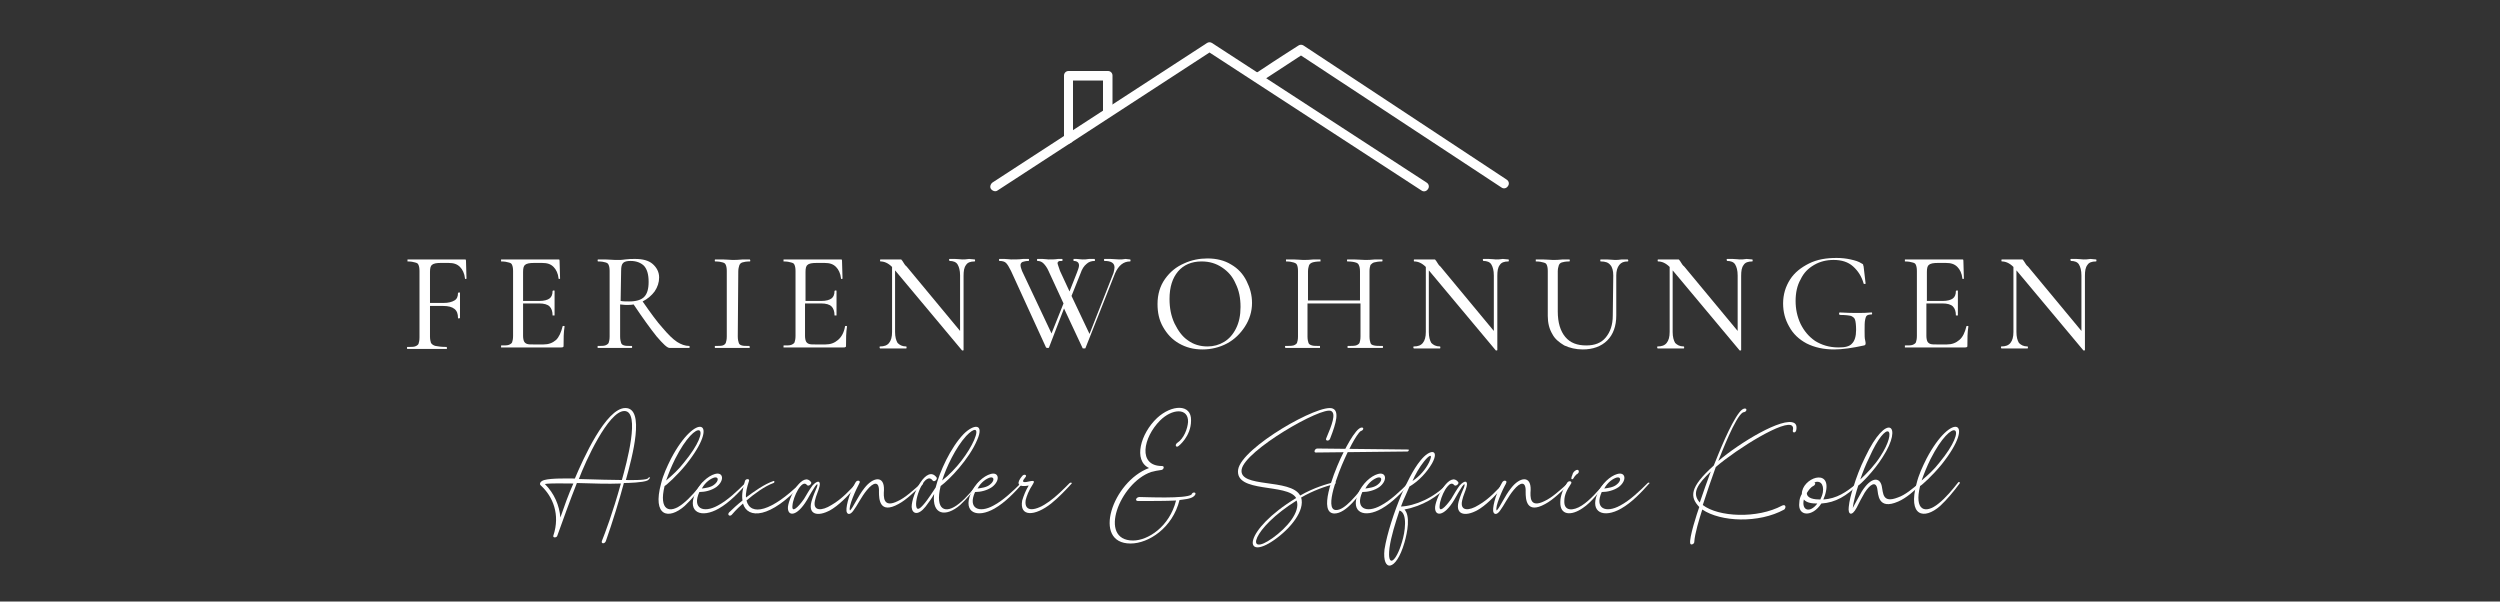 <?xml version="1.0" encoding="utf-8"?>
<!-- Generator: Adobe Illustrator 27.7.0, SVG Export Plug-In . SVG Version: 6.00 Build 0)  -->
<svg version="1.1" id="Ebene_1" xmlns="http://www.w3.org/2000/svg" xmlns:xlink="http://www.w3.org/1999/xlink" x="0px" y="0px"
	 viewBox="0 0 500 120.3" style="enable-background:new 0 0 500 120.3;" xml:space="preserve">
<rect x="0" y="0" width="500" height="120.3" fill="#333333" stroke="none"/>
<style type="text/css">
	.st0{clip-path:url(#SVGID_00000063611340994073609900000005842722258427779721_);}
	.st1{fill-rule:evenodd;clip-rule:evenodd;fill:#FFFFFF;}
	.st2{clip-path:url(#SVGID_00000011725040764332042550000002948802194713348272_);}
	.st3{fill:#FFFFFF;}
</style>
<g>
	<g>
		<defs>
			<rect id="SVGID_1_" x="197.9" y="8.4" width="88.8" height="30"/>
		</defs>
		<clipPath id="SVGID_00000132804898295129192010000000512082282457742781_">
			<use xlink:href="#SVGID_1_"  style="overflow:visible;"/>
		</clipPath>
		<g style="clip-path:url(#SVGID_00000132804898295129192010000000512082282457742781_);">
			<path class="st1" d="M199.5,38.1l42.4-27.6l42.4,27.6c0.4,0.3,1,0.2,1.3-0.3c0.3-0.4,0.2-1-0.3-1.3L242.4,8.6
				c-0.3-0.2-0.7-0.2-1,0l-42.9,27.9c-0.4,0.3-0.6,0.9-0.3,1.3C198.5,38.2,199.1,38.4,199.5,38.1z"/>
		</g>
	</g>
</g>
<g>
	<g>
		<defs>
			<rect id="SVGID_00000001631411924116572580000015077868939477800871_" x="250.7" y="8.6" width="51.2" height="29.3"/>
		</defs>
		<clipPath id="SVGID_00000042695942230357288980000017723691196790207120_">
			<use xlink:href="#SVGID_00000001631411924116572580000015077868939477800871_"  style="overflow:visible;"/>
		</clipPath>
		<g style="clip-path:url(#SVGID_00000042695942230357288980000017723691196790207120_);">
			<path class="st1" d="M252.4,16.2l7.8-5.1l40.1,26.4c0.4,0.3,1,0.2,1.3-0.3c0.3-0.4,0.2-1-0.3-1.3L260.7,9.1c-0.3-0.2-0.7-0.2-1,0
				c0,0-3.5,2.2-8.3,5.4c-0.4,0.3-0.6,0.9-0.3,1.3C251.4,16.3,252,16.5,252.4,16.2z"/>
		</g>
	</g>
</g>
<path class="st1" d="M222.5,22.3v-7.2c0-0.5-0.4-0.9-0.9-0.9h-7.9c-0.5,0-0.9,0.4-0.9,0.9v12.7c0,0.5,0.4,0.9,0.9,0.9
	s0.9-0.4,0.9-0.9V16.1h6v6.2c0,0.5,0.4,0.9,0.9,0.9C222.1,23.2,222.5,22.8,222.5,22.3z"/>
<g>
	<g transform="translate(60.198, 193.688)">
		<g>
			<path class="st3" d="M33.1-138c0,0.1-0.1,0.1-0.2,0.1c-0.1,0-0.1,0-0.1-0.1c-0.1-1-0.5-1.8-1-2.3c-0.6-0.6-1.3-0.8-2.3-0.8h-1.6
				c-0.8,0-1.4,0.1-1.7,0.4c-0.3,0.2-0.4,0.7-0.4,1.4v6.2h2.7c1,0,1.7-0.2,2.2-0.5c0.5-0.3,0.7-0.8,0.7-1.5c0,0,0.1-0.1,0.2-0.1
				s0.2,0,0.2,0.1v2.4c0,0.5,0,1,0,1.2v1.4c0,0-0.1,0.1-0.2,0.1s-0.2,0-0.2-0.1c0-0.8-0.2-1.4-0.7-1.8c-0.5-0.4-1.2-0.6-2.3-0.6
				h-2.6v6.1c0,0.6,0.1,1,0.2,1.3c0.2,0.3,0.5,0.5,0.9,0.6c0.5,0.1,1.2,0.2,2.2,0.2c0,0,0.1,0.1,0.1,0.2s0,0.2-0.1,0.2
				c-0.8,0-1.4,0-1.8,0h-2.6h-1.9c-0.4,0-0.8,0-1.5,0c-0.1,0-0.1-0.1-0.1-0.2s0-0.2,0.1-0.2c0.7,0,1.2,0,1.5-0.1s0.6-0.3,0.7-0.5
				c0.1-0.3,0.2-0.7,0.2-1.3v-13.3c0-0.6-0.1-1-0.2-1.2c-0.1-0.3-0.3-0.4-0.7-0.5c-0.3-0.1-0.8-0.2-1.5-0.2c0,0,0-0.1,0-0.2
				s0-0.2,0-0.2h11.5c0.2,0,0.2,0.1,0.2,0.3L33.1-138z"/>
		</g>
	</g>
</g>
<g>
	<g transform="translate(74.215, 193.688)">
		<g>
			<path class="st3" d="M38.3-128.4c0-0.1,0.1-0.1,0.2-0.1c0.1,0,0.2,0,0.2,0.1c-0.2,1.2-0.2,2.5-0.2,3.8c0,0.2,0,0.3-0.1,0.3
				c-0.1,0.1-0.2,0.1-0.4,0.1H26c0,0,0-0.1,0-0.2s0-0.2,0-0.2c0.7,0,1.2,0,1.5-0.1s0.6-0.3,0.7-0.5c0.1-0.3,0.2-0.7,0.2-1.3v-13
				c0-0.6-0.1-1-0.2-1.2c-0.1-0.3-0.3-0.4-0.7-0.5c-0.3-0.1-0.8-0.2-1.5-0.2c0,0,0-0.1,0-0.2s0-0.2,0-0.2h11.5
				c0.2,0,0.2,0.1,0.2,0.3l0.1,3.5c0,0.1-0.1,0.1-0.2,0.1c-0.1,0-0.1,0-0.1-0.1c-0.1-1-0.5-1.8-1-2.3c-0.6-0.6-1.3-0.8-2.3-0.8h-1.6
				c-0.9,0-1.5,0.1-1.8,0.4c-0.3,0.2-0.4,0.7-0.4,1.4v5.8h3.3c0.9,0,1.6-0.2,2-0.5c0.4-0.3,0.6-0.8,0.6-1.5c0,0,0.1-0.1,0.2-0.1
				c0.1,0,0.2,0,0.2,0.1v2.3c0,0.6,0,1,0,1.2v1.4c0,0-0.1,0-0.2,0c-0.1,0-0.2,0-0.2,0c0-0.8-0.2-1.4-0.6-1.8
				c-0.4-0.4-1.1-0.6-2.1-0.6h-3.2v6.5c0,0.5,0.1,0.9,0.2,1.1s0.3,0.4,0.6,0.5c0.3,0.1,0.7,0.1,1.3,0.1h2c1,0,1.8-0.3,2.5-0.9
				C37.6-126.3,38-127.2,38.3-128.4z"/>
		</g>
	</g>
</g>
<g>
	<g transform="translate(88.825, 193.688)">
		<g>
			<path class="st3" d="M49-124.5c0.1,0,0.1,0.1,0.1,0.2s0,0.2-0.1,0.2h-3.9c-0.5,0-1.3-0.8-2.6-2.3c-1.2-1.5-2.8-3.7-4.6-6.4
				c-0.5,0.1-1,0.1-1.4,0.1c-0.1,0-0.5,0-1.3-0.1v6.4c0,0.6,0.1,1,0.2,1.3c0.1,0.3,0.3,0.4,0.6,0.5s0.8,0.1,1.5,0.1
				c0.1,0,0.1,0.1,0.1,0.2s0,0.2-0.1,0.2c-0.6,0-1.1,0-1.4,0h-2h-2c-0.3,0-0.8,0-1.4,0c0,0,0-0.1,0-0.2s0-0.2,0-0.2
				c0.7,0,1.2,0,1.5-0.1c0.3-0.1,0.6-0.3,0.7-0.5c0.1-0.3,0.2-0.7,0.2-1.3v-13.1c0-0.6-0.1-1-0.2-1.2c-0.1-0.3-0.3-0.4-0.6-0.5
				c-0.3-0.1-0.8-0.2-1.5-0.2c-0.1,0-0.1-0.1-0.1-0.2s0-0.2,0.1-0.2h1.4c0.8,0,1.4,0.1,2,0.1c0.4,0,0.8,0,1.1,0
				c0.4,0,0.7-0.1,0.9-0.1c0.7-0.1,1.3-0.1,2-0.1c1.5,0,2.7,0.3,3.5,1s1.3,1.6,1.3,2.7c0,1-0.3,1.9-0.9,2.8c-0.6,0.8-1.4,1.5-2.4,2
				c1.6,2.3,2.9,4.1,4,5.3c1.1,1.3,2,2.2,2.9,2.8C47.4-124.8,48.2-124.5,49-124.5z M35.3-133.5c0.5,0.1,1.1,0.1,1.7,0.1
				c1.4,0,2.4-0.3,3-0.9c0.6-0.6,0.9-1.6,0.9-3c0-1.5-0.3-2.5-0.9-3.2c-0.6-0.6-1.5-1-2.7-1c-0.7,0-1.2,0.1-1.5,0.4
				s-0.4,0.8-0.4,1.6L35.3-133.5L35.3-133.5z"/>
		</g>
	</g>
</g>
<g>
	<g transform="translate(106.356, 193.688)">
		<g>
			<path class="st3" d="M41.2-126.4c0,0.6,0.1,1,0.2,1.3c0.1,0.3,0.3,0.4,0.6,0.5s0.8,0.1,1.5,0.1c0,0,0.1,0.1,0.1,0.2
				s0,0.2-0.1,0.2c-0.6,0-1,0-1.4,0h-2h-1.9c-0.4,0-0.8,0-1.5,0c-0.1,0-0.1-0.1-0.1-0.2s0-0.2,0.1-0.2c0.7,0,1.2,0,1.5-0.1
				s0.5-0.3,0.6-0.5c0.1-0.3,0.2-0.7,0.2-1.3v-13.1c0-0.6-0.1-1-0.2-1.2c-0.1-0.3-0.3-0.4-0.6-0.5c-0.3-0.1-0.8-0.2-1.5-0.2
				c-0.1,0-0.1-0.1-0.1-0.2s0-0.2,0.1-0.2h1.5c0.8,0,1.4,0.1,1.9,0.1s1.2,0,2.1-0.1h1.4c0,0,0.1,0.1,0.1,0.2c0,0.1,0,0.2-0.1,0.2
				c-0.7,0-1.2,0.1-1.5,0.2c-0.3,0.1-0.5,0.3-0.6,0.6s-0.2,0.7-0.2,1.2L41.2-126.4L41.2-126.4z"/>
		</g>
	</g>
</g>
<g>
	<g transform="translate(116.604, 193.688)">
		<g>
			<path class="st3" d="M52.4-128.4c0-0.1,0.1-0.1,0.2-0.1c0.1,0,0.2,0,0.2,0.1c-0.2,1.2-0.2,2.5-0.2,3.8c0,0.2,0,0.3-0.1,0.3
				c-0.1,0.1-0.2,0.1-0.4,0.1h-12c0,0,0-0.1,0-0.2s0-0.2,0-0.2c0.7,0,1.2,0,1.5-0.1s0.6-0.3,0.7-0.5c0.1-0.3,0.2-0.7,0.2-1.3v-13
				c0-0.6-0.1-1-0.2-1.2c-0.1-0.3-0.3-0.4-0.7-0.5c-0.3-0.1-0.8-0.2-1.5-0.2c0,0,0-0.1,0-0.2s0-0.2,0-0.2h11.5
				c0.2,0,0.2,0.1,0.2,0.3l0.1,3.5c0,0.1-0.1,0.1-0.2,0.1c-0.1,0-0.1,0-0.1-0.1c-0.1-1-0.5-1.8-1-2.3c-0.6-0.6-1.3-0.8-2.3-0.8h-1.6
				c-0.9,0-1.5,0.1-1.8,0.4c-0.3,0.2-0.4,0.7-0.4,1.4v5.8h3.2c0.9,0,1.6-0.2,2-0.5c0.4-0.3,0.6-0.8,0.6-1.5c0,0,0.1-0.1,0.2-0.1
				c0.1,0,0.2,0,0.2,0.1v2.3c0,0.6,0,1,0,1.2v1.4c0,0-0.1,0-0.2,0c-0.1,0-0.2,0-0.2,0c0-0.8-0.2-1.4-0.6-1.8
				c-0.4-0.4-1.1-0.6-2.1-0.6h-3.2v6.5c0,0.5,0.1,0.9,0.2,1.1c0.1,0.2,0.3,0.4,0.6,0.5s0.7,0.1,1.3,0.1h2c1,0,1.8-0.3,2.5-0.9
				C51.7-126.3,52.2-127.2,52.4-128.4z"/>
		</g>
	</g>
</g>
<g>
	<g transform="translate(131.214, 193.688)">
		<g>
			<path class="st3" d="M63.7-141.8c0.1,0,0.1,0.1,0.1,0.2s0,0.2-0.1,0.2c-0.8,0-1.4,0.2-1.7,0.7c-0.4,0.5-0.5,1.2-0.5,2.2v14.8
				c0,0.1-0.1,0.1-0.1,0.1c-0.1,0-0.1,0-0.2,0l-13.3-15.9l-0.1-0.1v12.3c0,1,0.2,1.7,0.5,2.2c0.4,0.4,0.9,0.7,1.7,0.7
				c0.1,0,0.1,0.1,0.1,0.2s0,0.2-0.1,0.2c-0.5,0-0.8,0-1.1,0h-1.4H46c-0.3,0-0.7,0-1.2,0c0,0-0.1-0.1-0.1-0.2s0-0.2,0.1-0.2
				c0.8,0,1.4-0.2,1.8-0.7c0.4-0.5,0.6-1.2,0.6-2.2v-13c-0.8-0.8-1.6-1.1-2.3-1.1c-0.1,0-0.1-0.1-0.1-0.2c0-0.1,0-0.2,0.1-0.2h1
				c0.2,0,0.5,0,1,0h1.3c0.1,0,0.3,0,0.6,0c0.2,0,0.3,0,0.3,0.1c0.1,0.1,0.2,0.2,0.3,0.4c0.2,0.3,0.4,0.7,0.7,0.9l10.7,12.9v-11.1
				c0-1-0.2-1.7-0.5-2.2s-0.9-0.7-1.6-0.7c0,0-0.1-0.1-0.1-0.2c0-0.1,0-0.2,0.1-0.2h1.1c0.6,0,1.1,0.1,1.4,0.1c0.4,0,0.8,0,1.4-0.1
				L63.7-141.8z"/>
		</g>
	</g>
</g>
<g>
	<g transform="translate(149.803, 193.688)">
		<g>
			<path class="st3" d="M76.2-141.8c0.1,0,0.1,0.1,0.1,0.2s0,0.2-0.1,0.2c-1.3,0-2.3,0.8-3,2.4l-5.9,14.9c0,0.1-0.1,0.1-0.3,0.1
				c-0.2,0-0.3,0-0.3-0.1L63-132l-3,7.8c0,0.1-0.1,0.1-0.3,0.1c-0.1,0-0.2,0-0.3-0.1l-7-15.3c-0.4-0.8-0.7-1.3-1-1.6
				s-0.8-0.4-1.3-0.4c-0.1,0-0.1-0.1-0.1-0.2c0-0.1,0-0.2,0.1-0.2h1c0.5,0,1,0.1,1.3,0.1c0.8,0,1.6,0,2.4-0.1c0.3,0,0.6,0,1.1,0
				c0.1,0,0.1,0.1,0.1,0.2c0,0.1,0,0.2-0.1,0.2c-0.5,0-0.9,0.1-1.2,0.2c-0.2,0.1-0.4,0.3-0.4,0.6c0,0.3,0.1,0.7,0.3,1.2l5.9,12.5
				l2.4-6l-3-6.5c-0.3-0.7-0.7-1.2-1-1.5c-0.3-0.3-0.7-0.5-1.2-0.5c-0.1,0-0.1-0.1-0.1-0.2c0-0.1,0-0.2,0.1-0.2h1
				c0.5,0,0.9,0.1,1.2,0.1c0.7,0,1.3,0,1.9-0.1c0.2,0,0.4,0,0.8,0c0.1,0,0.1,0.1,0.1,0.2c0,0.1,0,0.2-0.1,0.2c-0.3,0-0.6,0-0.7,0.1
				c-0.1,0.1-0.2,0.2-0.2,0.3c0,0.2,0.2,0.7,0.5,1.6l1.9,4.1l1.5-3.8c0.2-0.6,0.4-1,0.4-1.4c0-0.6-0.4-0.9-1.1-0.9c0,0,0-0.1,0-0.2
				s0-0.2,0-0.2h0.6c0.3,0,0.8,0.1,1.2,0.1c0.4,0,0.8,0,1.3-0.1h1.1c0,0,0.1,0.1,0.1,0.2c0,0.1,0,0.2-0.1,0.2
				c-0.6,0-1.2,0.2-1.6,0.6c-0.5,0.4-0.9,1-1.2,1.9l-1.8,4.5l3.6,7.6l4.8-12.2c0.1-0.4,0.2-0.8,0.2-1.1c0-0.9-0.7-1.3-2-1.3
				c-0.1,0-0.1-0.1-0.1-0.2s0-0.2,0.1-0.2h1.2c0.6,0,1.2,0.1,1.7,0.1c0.4,0,0.8,0,1.3-0.1L76.2-141.8z"/>
		</g>
	</g>
</g>
<g>
	<g transform="translate(172.605, 193.688)">
		<g>
			<path class="st3" d="M67.9-123.8c-1.8,0-3.3-0.4-4.7-1.2c-1.4-0.8-2.4-1.9-3.2-3.3c-0.8-1.4-1.1-2.9-1.1-4.6c0-1.9,0.5-3.6,1.5-5
				c1-1.4,2.2-2.4,3.8-3.1c1.5-0.7,3.1-1,4.7-1c1.8,0,3.4,0.4,4.7,1.2c1.4,0.8,2.4,1.9,3.1,3.3s1.1,2.8,1.1,4.4
				c0,1.7-0.5,3.3-1.4,4.7c-0.9,1.4-2.1,2.6-3.6,3.4C71.3-124.2,69.6-123.8,67.9-123.8z M68.9-124.4c1.2,0,2.3-0.3,3.3-0.9
				s1.8-1.5,2.4-2.7c0.6-1.2,0.9-2.6,0.9-4.3c0-1.8-0.3-3.3-1-4.7c-0.6-1.4-1.5-2.4-2.7-3.2c-1.2-0.8-2.5-1.2-4.1-1.2
				c-2,0-3.6,0.7-4.7,2c-1.1,1.3-1.7,3.1-1.7,5.5c0,1.8,0.3,3.4,1,4.9c0.7,1.4,1.5,2.6,2.7,3.4C66.1-124.8,67.4-124.4,68.9-124.4z"
				/>
		</g>
	</g>
</g>
<g>
	<g transform="translate(191.999, 193.688)">
		<g>
			<path class="st3" d="M84.5-124.5c0.1,0,0.1,0.1,0.1,0.2s0,0.2-0.1,0.2c-0.6,0-1.1,0-1.4,0h-2h-2.2c-0.3,0-0.8,0-1.3,0
				c-0.1,0-0.1-0.1-0.1-0.2s0-0.2,0.1-0.2c0.7,0,1.2,0,1.6-0.1c0.3-0.1,0.6-0.3,0.7-0.5c0.1-0.3,0.2-0.7,0.2-1.3v-6.6H69.5v6.6
				c0,0.6,0.1,1,0.2,1.3c0.1,0.3,0.4,0.4,0.7,0.5c0.3,0.1,0.9,0.1,1.6,0.1c0,0,0,0.1,0,0.2s0,0.2,0,0.2c-0.6,0-1.1,0-1.4,0h-2.1h-2
				c-0.3,0-0.8,0-1.4,0c0,0-0.1-0.1-0.1-0.2s0-0.2,0.1-0.2c0.7,0,1.2,0,1.6-0.1c0.3-0.1,0.6-0.3,0.7-0.5c0.1-0.3,0.2-0.7,0.2-1.3
				v-13.1c0-0.6-0.1-1-0.2-1.2c-0.1-0.3-0.4-0.4-0.7-0.5c-0.3-0.1-0.8-0.2-1.5-0.2c0,0,0-0.1,0-0.2s0-0.2,0-0.2h1.5
				c0.8,0,1.4,0.1,1.9,0.1c0.6,0,1.3,0,2.1-0.1h1.4c0,0,0,0.1,0,0.2c0,0.1,0,0.2,0,0.2c-0.7,0-1.3,0.1-1.6,0.2
				c-0.3,0.1-0.6,0.3-0.7,0.6s-0.2,0.7-0.2,1.2v5.8H80v-5.8c0-0.6-0.1-1-0.2-1.2c-0.1-0.3-0.3-0.5-0.7-0.6c-0.3-0.1-0.9-0.2-1.6-0.2
				c-0.1,0-0.1-0.1-0.1-0.2s0-0.2,0.1-0.2h1.3c0.8,0,1.6,0.1,2.2,0.1c0.5,0,1.2,0,2-0.1h1.4c0.1,0,0.1,0.1,0.1,0.2
				c0,0.1,0,0.2-0.1,0.2c-0.7,0-1.2,0.1-1.6,0.2c-0.3,0.1-0.5,0.3-0.7,0.5c-0.1,0.3-0.2,0.7-0.2,1.2v13.1c0,0.6,0.1,1,0.2,1.3
				c0.1,0.3,0.3,0.4,0.7,0.5C83.2-124.5,83.7-124.5,84.5-124.5z"/>
		</g>
	</g>
</g>
<g>
	<g transform="translate(211.266, 193.688)">
		<g>
			<path class="st3" d="M90.4-141.8c0.1,0,0.1,0.1,0.1,0.2s0,0.2-0.1,0.2c-0.8,0-1.4,0.2-1.7,0.7c-0.4,0.5-0.5,1.2-0.5,2.2v14.8
				c0,0.1-0.1,0.1-0.1,0.1c-0.1,0-0.1,0-0.2,0l-13.3-15.9l-0.1-0.1v12.3c0,1,0.2,1.7,0.5,2.2c0.4,0.4,0.9,0.7,1.7,0.7
				c0.1,0,0.1,0.1,0.1,0.2s0,0.2-0.1,0.2c-0.5,0-0.8,0-1.1,0h-1.4h-1.5c-0.3,0-0.7,0-1.2,0c0,0-0.1-0.1-0.1-0.2s0-0.2,0.1-0.2
				c0.8,0,1.4-0.2,1.8-0.7c0.4-0.5,0.6-1.2,0.6-2.2v-13c-0.8-0.8-1.6-1.1-2.3-1.1c-0.1,0-0.1-0.1-0.1-0.2c0-0.1,0-0.2,0.1-0.2h1
				c0.2,0,0.5,0,1,0h1.3c0.1,0,0.3,0,0.6,0c0.2,0,0.3,0,0.3,0.1c0.1,0.1,0.2,0.2,0.3,0.4c0.2,0.3,0.4,0.7,0.7,0.9l10.7,12.9v-11.1
				c0-1-0.2-1.7-0.5-2.2s-0.9-0.7-1.6-0.7c0,0-0.1-0.1-0.1-0.2c0-0.1,0-0.2,0.1-0.2h1.1c0.6,0,1.1,0.1,1.4,0.1c0.4,0,0.8,0,1.4-0.1
				L90.4-141.8z"/>
		</g>
	</g>
</g>
<g>
	<g transform="translate(229.855, 193.688)">
		<g>
			<path class="st3" d="M92.8-138.6c0-0.9-0.2-1.7-0.6-2.1c-0.4-0.5-1-0.7-1.9-0.7c-0.1,0-0.1-0.1-0.1-0.2s0-0.2,0.1-0.2h1.2
				c0.6,0,1.2,0.1,1.6,0.1s0.8,0,1.4-0.1h1.2c0,0,0.1,0.1,0.1,0.2c0,0.1,0,0.2-0.1,0.2c-0.8,0-1.3,0.2-1.7,0.7
				c-0.4,0.5-0.6,1.2-0.6,2.1v8c0,2.1-0.6,3.8-1.8,5c-1.2,1.2-2.9,1.8-4.9,1.8c-1.4,0-2.6-0.3-3.7-0.8c-1-0.6-1.9-1.3-2.4-2.3
				c-0.6-1-0.9-2.2-0.9-3.6v-9c0-0.6-0.1-1-0.2-1.2c-0.1-0.3-0.3-0.4-0.7-0.5c-0.3-0.1-0.8-0.2-1.5-0.2c0,0,0-0.1,0-0.2s0-0.2,0-0.2
				h1.4c0.8,0,1.5,0.1,2,0.1s1.2,0,2-0.1H84c0.1,0,0.1,0.1,0.1,0.2c0,0.1,0,0.2-0.1,0.2c-0.7,0-1.2,0.1-1.5,0.2
				c-0.3,0.1-0.5,0.3-0.6,0.6s-0.2,0.7-0.2,1.2v8c0,2.2,0.5,3.9,1.5,5.1c1,1.2,2.4,1.7,4.2,1.7c1.7,0,3-0.5,3.9-1.6s1.4-2.5,1.4-4.4
				L92.8-138.6L92.8-138.6z"/>
		</g>
	</g>
</g>
<g>
	<g transform="translate(247.831, 193.688)">
		<g>
			<path class="st3" d="M102.6-141.8c0.1,0,0.1,0.1,0.1,0.2s0,0.2-0.1,0.2c-0.8,0-1.4,0.2-1.7,0.7c-0.4,0.5-0.5,1.2-0.5,2.2v14.8
				c0,0.1-0.1,0.1-0.1,0.1c-0.1,0-0.1,0-0.2,0l-13.3-15.9l-0.1-0.1v12.3c0,1,0.2,1.7,0.5,2.2c0.4,0.4,0.9,0.7,1.7,0.7
				c0.1,0,0.1,0.1,0.1,0.2s0,0.2-0.1,0.2c-0.5,0-0.8,0-1.1,0h-1.4h-1.5c-0.3,0-0.7,0-1.2,0c0,0-0.1-0.1-0.1-0.2s0-0.2,0.1-0.2
				c0.8,0,1.4-0.2,1.8-0.7c0.4-0.5,0.6-1.2,0.6-2.2v-13c-0.8-0.8-1.6-1.1-2.3-1.1c-0.1,0-0.1-0.1-0.1-0.2c0-0.1,0-0.2,0.1-0.2h1
				c0.2,0,0.5,0,1,0h1.3c0.1,0,0.3,0,0.6,0c0.2,0,0.3,0,0.3,0.1c0.1,0.1,0.2,0.2,0.3,0.4c0.2,0.3,0.4,0.7,0.7,0.9l10.7,12.9v-11.1
				c0-1-0.2-1.7-0.5-2.2s-0.9-0.7-1.6-0.7c0,0-0.1-0.1-0.1-0.2c0-0.1,0-0.2,0.1-0.2h1.1c0.6,0,1.1,0.1,1.4,0.1c0.4,0,0.8,0,1.4-0.1
				L102.6-141.8z"/>
		</g>
	</g>
</g>
<g>
	<g transform="translate(266.42, 193.688)">
		<g>
			<path class="st3" d="M100.4-123.8c-2.1,0-3.9-0.4-5.5-1.2c-1.5-0.8-2.7-1.9-3.5-3.4c-0.8-1.4-1.2-2.9-1.2-4.6
				c0-1.8,0.5-3.4,1.4-4.8c0.9-1.4,2.2-2.4,3.8-3.2c1.6-0.8,3.4-1.1,5.5-1.1c1,0,1.9,0.1,2.8,0.3s1.6,0.4,2.2,0.8
				c0.2,0.1,0.2,0.1,0.3,0.2c0,0,0,0.2,0.1,0.4l0.4,3.4c0,0.1-0.1,0.1-0.2,0.1s-0.2,0-0.2-0.1c-0.4-1.4-1.1-2.5-2.1-3.4
				c-1-0.9-2.3-1.3-3.9-1.3c-1.4,0-2.7,0.3-3.9,1c-1.2,0.7-2.1,1.6-2.7,2.9c-0.7,1.2-1,2.7-1,4.3c0,1.6,0.3,3.1,1,4.6
				c0.7,1.4,1.6,2.5,2.9,3.4c1.3,0.8,2.8,1.3,4.7,1.3c1.3,0,2.2-0.2,2.7-0.8c0.5-0.5,0.8-1.4,0.8-2.7c0-1-0.1-1.7-0.2-2
				c-0.1-0.4-0.4-0.6-0.8-0.8c-0.4-0.1-1.1-0.2-2.2-0.2c-0.1,0-0.2-0.1-0.2-0.2c0-0.1,0-0.1,0-0.2l0.1-0.1c1.5,0.1,2.7,0.1,3.6,0.1
				s1.8,0,2.8-0.1c0.1,0,0.1,0.1,0.1,0.2s0,0.2-0.1,0.2c-0.4,0-0.8,0.1-0.9,0.2c-0.2,0.1-0.3,0.4-0.4,0.9c-0.1,0.4-0.1,1.2-0.1,2.2
				c0,0.8,0,1.5,0.1,1.8c0.1,0.4,0.1,0.6,0.1,0.7c0,0.1,0,0.2-0.1,0.3c0,0-0.1,0.1-0.2,0.1C104.1-124.1,102.1-123.8,100.4-123.8z"/>
		</g>
	</g>
</g>
<g>
	<g transform="translate(284.777, 193.688)">
		<g>
			<path class="st3" d="M108.5-128.4c0-0.1,0.1-0.1,0.2-0.1s0.2,0,0.2,0.1c-0.2,1.2-0.2,2.5-0.2,3.8c0,0.2,0,0.3-0.1,0.3
				c-0.1,0.1-0.2,0.1-0.4,0.1h-12c0,0,0-0.1,0-0.2s0-0.2,0-0.2c0.7,0,1.2,0,1.5-0.1s0.6-0.3,0.7-0.5c0.1-0.3,0.2-0.7,0.2-1.3v-13
				c0-0.6-0.1-1-0.2-1.2c-0.1-0.3-0.3-0.4-0.7-0.5c-0.3-0.1-0.8-0.2-1.5-0.2c0,0,0-0.1,0-0.2s0-0.2,0-0.2h11.5
				c0.2,0,0.2,0.1,0.2,0.3l0.1,3.5c0,0.1-0.1,0.1-0.2,0.1s-0.1,0-0.1-0.1c-0.1-1-0.5-1.8-1-2.3c-0.6-0.6-1.3-0.8-2.3-0.8h-1.6
				c-0.9,0-1.5,0.1-1.8,0.4c-0.3,0.2-0.4,0.7-0.4,1.4v5.8h3.2c0.9,0,1.6-0.2,2-0.5c0.4-0.3,0.6-0.8,0.6-1.5c0,0,0.1-0.1,0.2-0.1
				s0.2,0,0.2,0.1v2.3c0,0.6,0,1,0,1.2v1.4c0,0-0.1,0-0.2,0s-0.2,0-0.2,0c0-0.8-0.2-1.4-0.6-1.8c-0.4-0.4-1.1-0.6-2.1-0.6h-3.2v6.5
				c0,0.5,0.1,0.9,0.2,1.1s0.3,0.4,0.6,0.5c0.3,0.1,0.7,0.1,1.3,0.1h2c1,0,1.8-0.3,2.5-0.9C107.8-126.3,108.2-127.2,108.5-128.4z"/>
		</g>
	</g>
</g>
<g>
	<g transform="translate(299.386, 193.688)">
		<g>
			<path class="st3" d="M119.8-141.8c0.1,0,0.1,0.1,0.1,0.2s0,0.2-0.1,0.2c-0.8,0-1.4,0.2-1.7,0.7c-0.4,0.5-0.5,1.2-0.5,2.2v14.8
				c0,0.1-0.1,0.1-0.1,0.1c-0.1,0-0.1,0-0.2,0L104-139.5l-0.1-0.1v12.3c0,1,0.2,1.7,0.5,2.2c0.4,0.4,0.9,0.7,1.7,0.7
				c0.1,0,0.1,0.1,0.1,0.2s0,0.2-0.1,0.2c-0.5,0-0.8,0-1.1,0h-1.4h-1.5c-0.3,0-0.7,0-1.2,0c0,0-0.1-0.1-0.1-0.2s0-0.2,0.1-0.2
				c0.8,0,1.4-0.2,1.8-0.7c0.4-0.5,0.6-1.2,0.6-2.2v-13c-0.8-0.8-1.6-1.1-2.3-1.1c-0.1,0-0.1-0.1-0.1-0.2c0-0.1,0-0.2,0.1-0.2h1
				c0.2,0,0.5,0,1,0h1.3c0.1,0,0.3,0,0.6,0c0.2,0,0.3,0,0.3,0.1c0.1,0.1,0.2,0.2,0.3,0.4c0.2,0.3,0.4,0.7,0.7,0.9l10.7,12.9v-11.1
				c0-1-0.2-1.7-0.5-2.2s-0.9-0.7-1.6-0.7c0,0-0.1-0.1-0.1-0.2c0-0.1,0-0.2,0.1-0.2h1.1c0.6,0,1.1,0.1,1.4,0.1c0.4,0,0.8,0,1.4-0.1
				L119.8-141.8z"/>
		</g>
	</g>
</g>
<g>
	<g transform="translate(138.028, 223.103)">
	</g>
</g>
<g>
	<g transform="translate(157.147, 223.103)">
	</g>
</g>
<g>
	<g transform="translate(224.774, 223.103)">
	</g>
</g>
<g>
	<g>
		<g transform="translate(58.675, 223.103)">
			<g>
				<path class="st3" d="M70.9-127.4c-0.7,0.4-3.8,0.3-4.4,0.3c1.3-4.7,3.9-14.4-0.1-14.4c-3.9,0-8.5,10.3-10.1,14.1
					c-1.3,0-4.7-0.1-6.1,0.3c-0.8,0.2-1.1,0.8-0.7,1.1c2.4,2.2,3.9,5.8,2.5,10c-0.2,0.5,0.7,0.5,0.8,0c1.3-3.6,2.4-6.7,3.9-10.5
					c3.6,0.1,6,0.2,8.8,0.1c-1.6,5.8-3.2,10-3.8,11.5c-0.2,0.6,0.6,0.6,0.8,0c1.3-3.7,2.7-8.2,3.6-11.6c1,0,3.8-0.1,4.7-0.5
					c0.3-0.2,0.5-0.4,0.5-0.6C71.5-127.7,71-127.7,70.9-127.4z M53.4-119.6c-0.2-2.4-1.2-4.8-3.1-6.7c1.1-0.2,4-0.1,5.7-0.1
					C55-124.2,54.2-121.9,53.4-119.6z M57.1-127.3c1.3-3.5,5.9-13.6,9.1-13.6c3.3,0,0.4,10.6-0.5,13.8
					C63.6-127.1,60.9-127.2,57.1-127.3z"/>
			</g>
		</g>
	</g>
	<g>
		<g transform="translate(77.117, 223.103)">
			<g>
				<path class="st3" d="M63.4-126.6c-1.1,1.4-2.5,3.1-3.9,4.2c-2.7,2.2-4.9,1.4-3.7-3.5c0.4-0.2,2.5-2.1,4.3-4.3
					c7.1-8.9,2-10.7-3-1.2c-0.8,1.6-1.6,3.3-2,5c-1.8,6.6,1.5,7.3,4.7,4.5c1.4-1.3,2.8-3,3.9-4.5C63.9-126.7,63.6-126.8,63.4-126.6z
					 M57.9-131.3c4.4-8.7,8-6.8,1.7,0.8c-1,1.3-2.2,2.4-3.5,3.5C56.6-128.4,57.2-129.9,57.9-131.3z"/>
			</g>
		</g>
	</g>
	<g>
		<g transform="translate(82.97, 223.103)">
			<g>
				<path class="st3" d="M66.1-126.5c-1.6,1.6-3.6,3.5-5.5,4.5c-2.9,1.6-5.2,0.6-3.7-2.7c1.1,0,2.4-0.3,3.4-1
					c1.7-1.3,1.4-3.1-0.3-2.6c-1.4,0.4-3.1,1.9-4,4c-1.5,3.7,1.3,4.9,4.8,2.9c2.1-1.2,4-3.2,5.6-5C66.6-126.5,66.3-126.7,66.1-126.5
					z M59.9-127.6c0.9-0.2,0.9,0.7,0,1.4c-0.7,0.6-1.8,0.7-2.5,0.8C58.1-126.7,59.2-127.4,59.9-127.6z"/>
			</g>
		</g>
	</g>
	<g>
		<g transform="translate(89.398, 223.103)">
			<g>
				<path class="st3" d="M70.7-126.5c-5.8,5.7-10,6.7-10.8,3.5c1.5-1.3,3.7-2.9,5.4-3.5l0,0c0.3-0.1,0.2-0.5,0-0.4
					c-1.8,0.6-3.9,2.1-5.5,3.3c-0.1-0.9,0.2-2.1,0.6-3.3c0.2-0.5-0.7-0.5-0.8,0c-0.4,1.3-0.7,2.7-0.5,3.9c-0.9,0.7-2.1,1.8-2.7,2.4
					c-0.4,0.5,0.2,0.9,0.6,0.4c0.2-0.2,0.7-0.9,2.2-2.2c0.9,3.1,5.4,3.1,11.8-3.9C71.2-126.5,70.9-126.7,70.7-126.5z"/>
			</g>
		</g>
	</g>
	<g>
		<g transform="translate(97.695, 223.103)">
			<g>
				<path class="st3" d="M73.6-126.5c-1.2,1.3-2.9,3.2-5,4.4c-1.9,1.2-3.8,1.3-3.3-0.9c0.2-1,0.7-1.9,0.9-2.8
					c0.3-1.2-0.4-1.3-1.4-0.2c-0.6,0.8-1.1,1.7-1.7,2.7c-1.2,1.7-2.5,2.9-2.3,1.3c0.1-1.7,1.9-5.4,2.9-4.1c0.3,0.4,1.1-0.3,0.8-0.6
					c-1.6-2.1-4.3,2.7-4.6,4.9c-0.2,2,1.7,2.2,3.8-1.3c0.5-0.9,1.2-2.1,1.6-2.7c0.5-0.7,0.6-0.5,0.4,0.1c-0.3,0.7-0.8,1.8-1.1,2.9
					c-0.8,2.9,1.7,3.1,4.3,1.4c1.8-1.2,3.6-3.2,5-4.8C74.1-126.5,73.8-126.7,73.6-126.5z"/>
			</g>
		</g>
	</g>
	<g>
		<g transform="translate(106.094, 223.103)">
			<g>
				<path class="st3" d="M78.2-126.5c-1.7,1.5-3.2,2.9-4.7,3.6c-3,1.5-2.9-0.8-2.8-2.2c0.1-3-2.2-2.6-3.9-0.4
					c-1.3,1.6-2.3,4-2.9,4.5c-0.4-0.7,1.2-4.2,1.9-5.5c0.3-0.5-0.5-0.7-0.8-0.1c-1,1.7-1.9,4.4-1.8,5.7c0.1,0.7,0.7,0.9,1.4-0.1
					c0.7-0.9,1.6-2.8,2.7-4.1c1.3-1.6,2.5-1.9,2.4,0.4c0,1.4,0.1,4.5,3.9,2.4c1.7-0.9,3.3-2.6,4.8-3.9
					C78.7-126.5,78.4-126.7,78.2-126.5z"/>
			</g>
		</g>
	</g>
	<g>
		<g transform="translate(115.828, 223.103)">
			<g>
				<path class="st3" d="M79.9-126.6c-1.1,1.4-2.5,3.1-3.9,4.2c-2.7,2.2-4.9,1.4-3.7-3.5c1.8-1.3,5.7-5.4,7.3-9.2
					c1.5-3.4-0.7-3.2-2.7-1.2c-2.6,2.7-4.8,7.5-5.6,10.7c-0.3,0.4-1.5,2.4-2.5,3.5c-0.8,0.9-1.3,1.1-1.4,0.1c-0.2-1.9,1.9-6.9,3.3-5
					c0.3,0.4,1-0.2,0.8-0.6c-2-2.7-5,3.4-5,5.9c0.1,1.4,1.3,1.8,2.8-0.1c0.6-0.8,1.2-1.6,1.7-2.5c-0.5,4.2,2.3,4.7,5.2,2.2
					c1.4-1.3,2.8-3,3.9-4.5C80.3-126.7,80-126.8,79.9-126.6z M77.4-135.9c1.6-1.7,2.7-1.8,1.6,0.8c-1.1,2.5-3.5,5.8-6.4,8.1
					C73.4-129.6,75.3-133.6,77.4-135.9z"/>
			</g>
		</g>
	</g>
	<g>
		<g transform="translate(124.31, 223.103)">
			<g>
				<path class="st3" d="M79.9-126.5c-1.6,1.6-3.6,3.5-5.5,4.5c-2.9,1.6-5.2,0.6-3.7-2.7c1.1,0,2.4-0.3,3.4-1
					c1.7-1.3,1.4-3.1-0.3-2.6c-1.4,0.4-3.1,1.9-4,4c-1.5,3.7,1.3,4.9,4.8,2.9c2.1-1.2,4-3.2,5.6-5C80.4-126.5,80.1-126.7,79.9-126.5
					z M73.7-127.6c0.9-0.2,0.9,0.7,0,1.4c-0.7,0.6-1.8,0.7-2.5,0.8C71.9-126.7,73-127.4,73.7-127.6z"/>
			</g>
		</g>
	</g>
	<g>
		<g transform="translate(130.738, 223.103)">
			<g>
				<path class="st3" d="M83.2-126.5c-1.3,1.3-2.7,2.7-4.1,3.7c-2.6,1.9-5.1,2.3-4.7-0.3c0.2-0.8,0.6-1.9,1.4-3.1
					c0.4-0.6,0.3-0.8-0.3-0.7c-0.3,0.1-0.7,0.1-1,0.2c-0.8,0.1-0.8-0.2-0.2-0.9c0.5-0.5-0.2-0.8-0.6-0.3c-1.1,1.3-1,2.1,0.6,2
					c0.3,0,0.5-0.1,0.7-0.1c-0.6,1-1,2-1.3,3c-0.6,3.3,2.5,3.2,5.8,0.6c1.6-1.3,2.9-2.7,4.1-4C83.7-126.5,83.5-126.7,83.2-126.5z"/>
			</g>
		</g>
	</g>
	<g>
		<g transform="translate(144.21, 223.103)">
			<g>
				<path class="st3" d="M94.6-124.6c-0.4,0-0.5,0.4-0.5,0.4c-1.1,0.9-9.3,0.5-10.4,0.5c-0.7,0-1,0.8-0.3,0.8c2.7,0,5.6,0,7.6-0.1
					c-1.3,5.2-5.6,8-8.6,8c-7.1,0-2.7-11.5,3.6-13.7c0.7-0.2,1.3-0.3,2-0.4c0.5,0,0.8-0.8,0.2-0.8c-4.9,0-3.8-5.7-0.4-9.1
					c2.4-2.4,5.7-2.6,5.6,0.3c-0.1,1.3-0.8,3.3-2.2,4.2c-0.5,0.4-0.2,1,0.3,0.6c0,0,2.5-1.9,2.5-5.1c0.1-3.4-3.9-3.2-6.8-0.5
					c-3.3,3.1-4.8,8.5-1.6,10c-7.3,2.7-11.5,15.1-3.7,15.1c3.6,0,8.4-3.1,9.8-8.7c0.7-0.1,2.2-0.2,2.8-0.7
					C95-124.2,95-124.6,94.6-124.6z"/>
			</g>
		</g>
	</g>
	<g>
		<g transform="translate(163.329, 223.103)">
			<g>
				<path class="st3" d="M103.6-126.7c-1.6,0.4-4.1,1.1-6.9,2.7c-1.9-3.5-12.3-1.4-11.7-5.2c0.6-3.8,16.1-12.7,17.9-11.7
					c1,0.5,0.2,2.7-1,5.5c-0.2,0.5,0.6,0.6,0.8,0c1.3-3.3,1.8-5.5,0.5-6c-2.6-1.1-18.2,7.8-18.9,12.2c-0.7,4.8,9.9,2.7,11.6,5.7
					c-10.7,6.5-10.7,12.8-4.4,8.4c3.3-2.3,6.2-5.9,5.4-8.5c2.4-1.4,5-2.3,6.7-2.7C103.8-126.3,103.9-126.7,103.6-126.7z M91.2-115.5
					c-5.6,4-4.2-1.9,4.8-7.5C96.8-120.7,94-117.5,91.2-115.5z"/>
			</g>
		</g>
	</g>
	<g>
		<g transform="translate(177.561, 223.103)">
			<g>
				<path class="st3" d="M95.7-126.5c-1.9,2.3-4.3,5.5-6.1,5.4c-2.4-0.1,0.6-7.7,1.7-10.1c0.5-1.2,2.4-5.1,3.3-5.7
					c0.5-0.1,0.7-0.7,0.2-0.7c-1.3,0-3.7,5-4.3,6.3c-1.5,3.3-4.4,10.8-1.2,10.9c2.4,0,4.9-3.6,6.7-6
					C96.1-126.5,95.9-126.7,95.7-126.5z M85.9-133.4c-0.5,0-0.8,0.8-0.3,0.8l18.3-0.2c0.3,0,0.4-0.4,0.2-0.4L85.9-133.4z"/>
			</g>
		</g>
	</g>
	<g>
		<g transform="translate(182.469, 223.103)">
			<g>
				<path class="st3" d="M99.2-126.5c-1.6,1.6-3.6,3.5-5.5,4.5c-2.9,1.6-5.2,0.6-3.7-2.7c1.1,0,2.4-0.3,3.4-1
					c1.7-1.3,1.4-3.1-0.3-2.6c-1.4,0.4-3.1,1.9-4,4c-1.5,3.7,1.3,4.9,4.8,2.9c2.1-1.2,4-3.2,5.6-5C99.7-126.5,99.5-126.7,99.2-126.5
					z M93.1-127.6c0.9-0.2,0.9,0.7,0,1.4c-0.7,0.6-1.8,0.7-2.5,0.8C91.3-126.7,92.4-127.4,93.1-127.6z"/>
			</g>
		</g>
	</g>
	<g>
		<g transform="translate(188.897, 223.103)">
			<g>
				<path class="st3" d="M100.6-126.4c-2.7,2.9-6.6,4.5-9.3,4.6c0.3-0.8,0.6-1.6,1-2.4c0.2-0.5,0.5-1.1,0.7-1.6
					c1.9-1.1,3.5-2.9,4.5-4.6c1.6-2.9-0.4-3-2.3-0.6c-1.5,1.8-2.9,4.8-3.8,6.8c-1.4,3.3-2.9,7.8-3.4,11c-0.5,4.5,2.3,4.5,4-1.4
					c0.6-2.1,1.2-5.3,0-6.6c3.6-0.7,6.6-2.5,8.8-4.9C101.1-126.5,100.9-126.7,100.6-126.4z M95.9-130.8c1.1-1.4,1.9-1.7,1,0.2
					c-0.7,1.4-1.9,2.8-3.3,3.7C94.1-128.1,95-129.7,95.9-130.8z M91.5-114.7c-1.2,4.1-3,5.3-2.5,1.2c0.3-2.3,1.2-5.1,2-7.5
					C92.7-120.5,92.1-116.6,91.5-114.7z"/>
			</g>
		</g>
	</g>
	<g>
		<g transform="translate(194.729, 223.103)">
			<g>
				<path class="st3" d="M106-126.5c-1.2,1.3-2.9,3.2-5,4.4c-1.9,1.2-3.8,1.3-3.3-0.9c0.2-1,0.7-1.9,0.9-2.8
					c0.3-1.2-0.4-1.3-1.4-0.2c-0.6,0.8-1.1,1.7-1.7,2.7c-1.2,1.7-2.5,2.9-2.3,1.3c0.1-1.7,1.9-5.4,2.9-4.1c0.3,0.4,1.1-0.3,0.8-0.6
					c-1.6-2.1-4.3,2.7-4.6,4.9c-0.2,2,1.7,2.2,3.8-1.3c0.5-0.9,1.2-2.1,1.6-2.7c0.5-0.7,0.6-0.5,0.4,0.1c-0.3,0.7-0.8,1.8-1.1,2.9
					c-0.8,2.9,1.7,3.1,4.3,1.4c1.8-1.2,3.6-3.2,5-4.8C106.5-126.5,106.2-126.7,106-126.5z"/>
			</g>
		</g>
	</g>
	<g>
		<g transform="translate(203.129, 223.103)">
			<g>
				<path class="st3" d="M110.5-126.5c-1.7,1.5-3.2,2.9-4.7,3.6c-3,1.5-2.9-0.8-2.8-2.2c0.1-3-2.2-2.6-3.9-0.4
					c-1.3,1.6-2.3,4-2.9,4.5c-0.4-0.7,1.2-4.2,1.9-5.5c0.3-0.5-0.5-0.7-0.8-0.1c-1,1.7-1.9,4.4-1.8,5.7c0.1,0.7,0.7,0.9,1.4-0.1
					c0.7-0.9,1.6-2.8,2.7-4.1c1.3-1.6,2.5-1.9,2.4,0.4c0,1.4,0.1,4.5,3.9,2.4c1.7-0.9,3.3-2.6,4.8-3.9
					C111-126.5,110.8-126.7,110.5-126.5z"/>
			</g>
		</g>
	</g>
	<g>
		<g transform="translate(212.863, 223.103)">
			<g>
				<path class="st3" d="M108.1-126.5c-1.3,1.5-2.9,3.4-4.6,4.5s-3.6,1.2-3.5-0.9c0-1.2,0.5-2.2,1.3-3.4c0.4-0.5-0.3-0.8-0.7-0.3
					c-0.8,1.2-1.4,2.6-1.4,3.9c-0.1,2.7,2.2,2.8,4.5,1.2c1.8-1.2,3.3-3.3,4.6-4.9C108.6-126.5,108.3-126.7,108.1-126.5z
					 M102.3-128.1L102.3-128.1L102.3-128.1z M102.4-128.2c0,0,0.5-0.2,0.5-0.6c0-0.3-0.2-0.4-0.5-0.3c-0.4,0.2-0.7,0.5-0.8,1
					c-0.1,0.2-0.2,0.5-0.2,0.7c0,0.2,0.3,0.2,0.4,0C101.9-127.6,102.1-127.9,102.4-128.2z"/>
			</g>
		</g>
	</g>
	<g>
		<g transform="translate(218.346, 223.103)">
			<g>
				<path class="st3" d="M111.2-126.5c-1.6,1.6-3.6,3.5-5.5,4.5c-2.9,1.6-5.2,0.6-3.7-2.7c1.1,0,2.4-0.3,3.4-1
					c1.7-1.3,1.4-3.1-0.3-2.6c-1.4,0.4-3.1,1.9-4,4c-1.5,3.7,1.3,4.9,4.8,2.9c2.1-1.2,4-3.2,5.6-5
					C111.7-126.5,111.4-126.7,111.2-126.5z M105-127.6c0.9-0.2,0.9,0.7,0,1.4c-0.7,0.6-1.8,0.7-2.5,0.8
					C103.2-126.7,104.3-127.4,105-127.6z"/>
			</g>
		</g>
	</g>
	<g>
		<g transform="translate(230.955, 223.103)">
			<g>
				<path class="st3" d="M125.5-122c-5,2.7-12.8,2.3-15.9-0.1c0.8-2.5,1.7-5.1,2.6-7.6c4.3-3.7,14-9.7,15.3-8.2
					c0.3,0.4,0.1,0.7,0.1,1c0,0.4,0.6,0.4,0.7-0.2c0.1-0.5,0.1-1.1-0.4-1.4c-2.3-1.3-11,4-15.2,7.6c0.6-1.5,3.4-8.8,4.9-9.7
					c0.1-0.1,0.5,0,0.7-0.4c0.2-0.5-0.6-0.7-1.4,0.4c-1.8,2.3-4.1,8.1-5.1,10.6c-4.9,4.4-4.8,6.3-2.9,8.3c-0.4,1.1-2.1,6.3-1.8,7.3
					c0.1,0.4,0.8,0.1,0.8-0.3c0.1-1.7,1-4.6,1.6-6.5c3.7,2.5,11.3,2.8,16.4,0C126.3-121.6,126.2-122.3,125.5-122z M111.2-128.8
					c-0.8,2.1-1.4,3.9-2.2,6.2C107.3-124.5,108.6-126.3,111.2-128.8z"/>
			</g>
		</g>
	</g>
	<g>
		<g transform="translate(248.966, 223.103)">
			<g>
				<path class="st3" d="M122.5-126.5c-2.3,1.9-4.1,3.1-6.8,3.3c0.2-0.5,0.4-1,0.5-1.5c1.1-4.9-4.8-2.8-4.8,0.4
					c-0.3,0.5-0.5,1.1-0.5,1.7c-0.4,2.8,2.6,3,4.4,0.2c2.9-0.2,5-1.5,7.5-3.9C122.9-126.5,122.7-126.7,122.5-126.5z M115.6-124.6
					c-0.1,0.5-0.3,1-0.5,1.4c-1.2,0-2.7-0.2-2.7-1.3c0.3-0.5,0.8-1.2,1.3-1.4c0.4-0.2,0.5-0.6,0.2-0.7
					C114.9-127.1,115.9-126.4,115.6-124.6z M111.8-123.2c0.6,0.7,1.7,0.8,2.7,0.8C113-120.4,111.3-121,111.8-123.2z"/>
			</g>
		</g>
	</g>
	<g>
		<g transform="translate(256.051, 223.103)">
			<g>
				<path class="st3" d="M127.8-126.5c-1.3,1.1-2.8,2.4-4.3,2.9c-3.1,1.2-2.9-0.9-3.2-2.3c-0.4-1.8-2.1-1.9-4,1.1
					c-0.7,1.2-1.3,2.4-1.8,3.3c0.1-1.1,0.7-3.3,1.1-4.5c0.3-0.1,3.1-2.8,4.9-5.7c4.2-6.5,0.8-9.1-3.5,0c-1,2-1.8,4.1-2.4,6.1
					c-0.4,1.2-0.8,2.7-0.9,3.9c-0.2,1.5,0.6,2,1.6,0.1c0.5-1,1-2,1.6-3c1.1-1.7,2.2-2.3,2.5-0.8c0.2,1.1,0.1,4.4,4.2,2.6
					c1.6-0.7,3.2-2.1,4.5-3.4C128.3-126.5,128-126.7,127.8-126.5z M117.8-131.6c3.6-8.1,5.8-5.7,2.2-0.2c-1.1,1.7-2.5,3.2-4,4.6
					C116.5-128.7,117.1-130.2,117.8-131.6z"/>
			</g>
		</g>
	</g>
	<g>
		<g transform="translate(265.416, 223.103)">
			<g>
				<path class="st3" d="M126.2-126.6c-1.1,1.4-2.5,3.1-3.9,4.2c-2.7,2.2-4.9,1.4-3.7-3.5c0.4-0.2,2.5-2.1,4.3-4.3
					c7.1-8.9,2-10.7-3-1.2c-0.8,1.6-1.6,3.3-2,5c-1.8,6.6,1.5,7.3,4.7,4.5c1.4-1.3,2.8-3,3.9-4.5
					C126.7-126.7,126.3-126.8,126.2-126.6z M120.7-131.3c4.4-8.7,8-6.8,1.7,0.8c-1,1.3-2.2,2.4-3.5,3.5
					C119.4-128.4,120-129.9,120.7-131.3z"/>
			</g>
		</g>
	</g>
</g>
<g>
	<g transform="translate(271.268, 223.103)">
	</g>
</g>
<g>
	<g transform="translate(179.42, 239.877)">
	</g>
</g>
<g>
	<g transform="translate(190.604, 239.877)">
	</g>
</g>
</svg>
